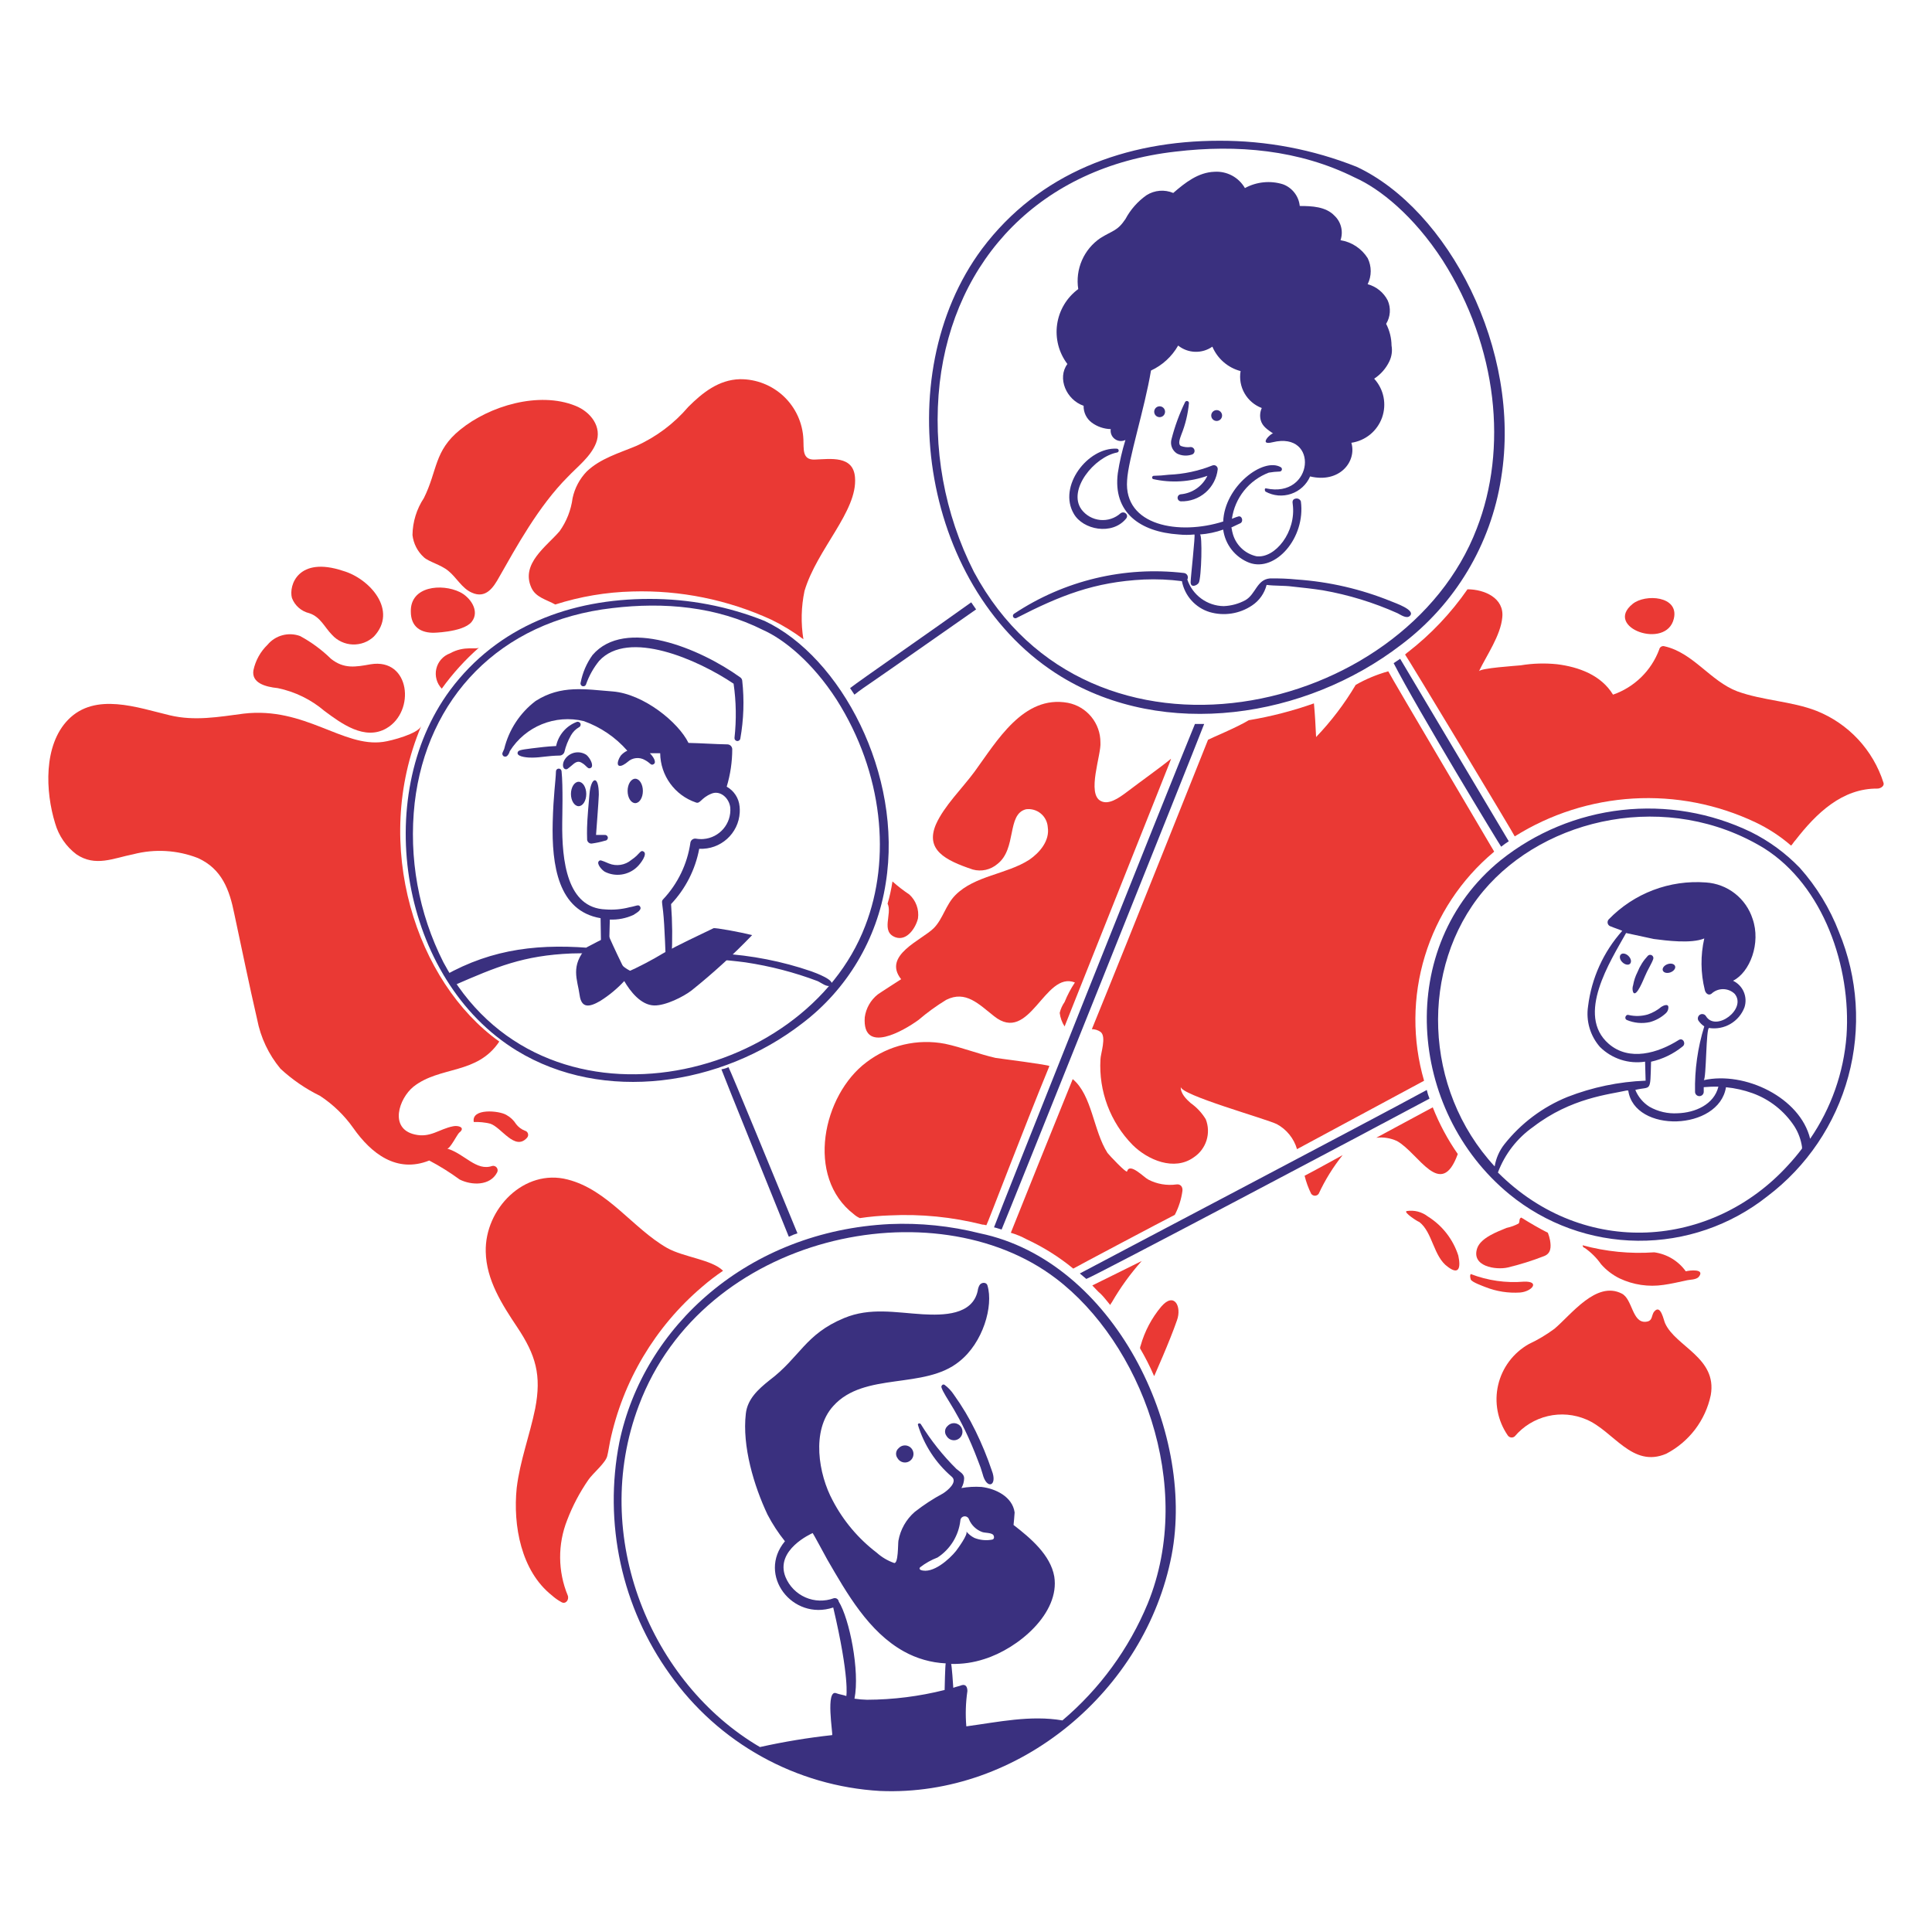 <svg width="100" height="100" viewBox="0 0 100 100" fill="none" xmlns="http://www.w3.org/2000/svg">
<path d="M32.731 30.615C35.21 30.541 37.672 31.041 39.926 32.076C40.51 32.359 41.066 32.698 41.584 33.088C41.449 32.258 41.468 31.411 41.641 30.588C42.285 28.42 44.396 26.456 44.255 24.714C44.17 23.564 42.99 23.758 42.175 23.787C41.5 23.815 41.612 23.224 41.584 22.747C41.549 21.901 41.185 21.103 40.572 20.521C39.958 19.939 39.142 19.618 38.296 19.627C37.2 19.655 36.357 20.329 35.626 21.06C34.887 21.927 33.965 22.618 32.926 23.084C32.054 23.449 31.071 23.73 30.368 24.405C30.001 24.787 29.748 25.264 29.637 25.782C29.557 26.4 29.326 26.988 28.965 27.495C28.291 28.282 26.941 29.181 27.503 30.418C27.728 30.924 28.291 31.036 28.74 31.289C30.032 30.876 31.375 30.649 32.731 30.615Z" fill="#EA3934"/>
<path d="M21.8 37.585C21.631 37.978 20.254 38.344 19.832 38.4C17.749 38.697 15.783 36.565 12.609 36.938C11.316 37.107 10.079 37.332 8.786 37.023C7.128 36.63 4.936 35.815 3.531 37.248C2.236 38.569 2.35 40.986 2.854 42.616C3.037 43.254 3.421 43.816 3.95 44.216C4.934 44.891 5.889 44.413 6.9 44.216C8.008 43.928 9.179 43.997 10.245 44.413C11.482 44.975 11.876 46.043 12.129 47.307C12.522 49.135 12.887 50.934 13.309 52.76C13.489 53.701 13.905 54.581 14.518 55.318C15.129 55.883 15.819 56.357 16.567 56.723C17.237 57.164 17.819 57.726 18.282 58.381C19.209 59.703 20.532 60.742 22.217 60.068C22.765 60.356 23.291 60.685 23.791 61.051C24.409 61.361 25.365 61.389 25.73 60.686C25.751 60.647 25.761 60.603 25.758 60.558C25.754 60.514 25.738 60.472 25.712 60.436C25.685 60.401 25.649 60.373 25.607 60.358C25.566 60.342 25.52 60.339 25.477 60.349C24.655 60.637 24.052 59.722 23.145 59.449C23.285 59.477 23.651 58.746 23.762 58.633C24.128 58.352 23.706 58.239 23.453 58.296C22.723 58.437 22.273 58.914 21.458 58.718C20.137 58.408 20.643 56.863 21.402 56.245C22.776 55.166 24.696 55.632 25.843 53.911C21.555 50.85 19.2 43.75 21.8 37.585Z" fill="#EA3934"/>
<path d="M24.805 33.509C24.662 33.652 24.052 33.394 23.288 33.819C23.113 33.883 22.957 33.99 22.834 34.129C22.711 34.269 22.625 34.437 22.583 34.618C22.541 34.799 22.545 34.988 22.595 35.167C22.644 35.347 22.737 35.511 22.866 35.645C23.429 34.862 24.08 34.145 24.805 33.509Z" fill="#EA3934"/>
<path d="M14.378 35.617C15.27 35.802 16.102 36.209 16.795 36.8C17.666 37.447 18.875 38.346 19.999 37.7C21.517 36.828 21.235 34.046 19.184 34.383C18.397 34.524 17.807 34.633 17.134 34.102C16.658 33.636 16.12 33.239 15.534 32.922C15.241 32.814 14.921 32.799 14.62 32.88C14.318 32.96 14.048 33.132 13.848 33.372C13.478 33.73 13.224 34.19 13.117 34.693C13.012 35.346 13.721 35.55 14.378 35.617Z" fill="#EA3934"/>
<path d="M16.008 31.739C16.598 31.935 16.795 32.469 17.189 32.863C17.324 33.012 17.488 33.132 17.671 33.217C17.854 33.302 18.052 33.35 18.253 33.358C18.454 33.365 18.655 33.333 18.844 33.263C19.033 33.192 19.206 33.085 19.352 32.947C20.617 31.597 19.128 29.94 17.753 29.547C15.43 28.773 14.934 30.306 15.111 30.953C15.185 31.148 15.306 31.321 15.463 31.458C15.619 31.596 15.808 31.692 16.011 31.74L16.008 31.739Z" fill="#EA3934"/>
<path d="M21.939 28.844C22.198 29.083 22.834 29.235 23.203 29.547C23.625 29.884 23.906 30.447 24.412 30.671C25.142 31.008 25.536 30.418 25.845 29.856C26.692 28.374 27.862 26.209 29.387 24.684C29.892 24.15 30.567 23.645 30.848 22.942C31.186 22.099 30.567 21.312 29.78 21.003C27.897 20.244 25.339 21.003 23.822 22.239C22.459 23.339 22.651 24.355 21.939 25.781C21.564 26.348 21.36 27.012 21.35 27.692C21.4 28.134 21.609 28.544 21.939 28.844Z" fill="#EA3934"/>
<path d="M24.412 32.188C24.861 31.626 24.328 30.895 23.794 30.642C22.866 30.192 21.235 30.333 21.264 31.654C21.264 32.441 21.77 32.779 22.529 32.75C22.219 32.75 23.955 32.759 24.412 32.188Z" fill="#EA3934"/>
<path d="M27.279 58.89C27.305 58.861 27.323 58.826 27.332 58.789C27.34 58.751 27.339 58.712 27.328 58.675C27.316 58.638 27.295 58.604 27.267 58.578C27.239 58.551 27.204 58.533 27.166 58.524C26.988 58.455 26.833 58.338 26.716 58.187C26.591 57.987 26.417 57.822 26.21 57.709C25.845 57.484 24.383 57.344 24.523 58.075C24.807 58.065 25.091 58.093 25.367 58.159C25.95 58.338 26.65 59.6 27.279 58.89Z" fill="#EA3934"/>
<path d="M31.578 74.6C32.237 71.488 33.907 68.682 36.328 66.618C36.676 66.315 37.043 66.034 37.425 65.775C36.85 65.195 35.38 65.073 34.53 64.595C32.759 63.583 31.466 61.587 29.387 61.053C27.137 60.463 25.087 62.571 25.142 64.792C25.171 66.253 25.985 67.518 26.773 68.698C27.728 70.132 28.038 71.171 27.7 72.914C27.419 74.291 26.913 75.614 26.744 77.018C26.547 78.957 26.97 81.318 28.572 82.582C28.717 82.713 28.877 82.826 29.049 82.92C29.274 83.061 29.471 82.807 29.387 82.582C28.871 81.333 28.861 79.932 29.358 78.676C29.639 77.941 30.007 77.243 30.454 76.596C30.68 76.259 31.382 75.696 31.438 75.331C31.494 75.107 31.524 74.854 31.578 74.6Z" fill="#EA3934"/>
<path d="M86.189 68.5C86.105 68.331 85.964 67.488 85.626 67.882C85.458 68.078 85.571 68.388 85.177 68.415C84.474 68.472 84.502 67.235 83.94 66.954C82.619 66.28 81.326 68.05 80.454 68.781C80.041 69.086 79.599 69.35 79.133 69.568C78.736 69.792 78.389 70.096 78.116 70.46C77.842 70.825 77.647 71.243 77.544 71.688C77.441 72.132 77.432 72.593 77.517 73.041C77.602 73.489 77.779 73.914 78.037 74.29C78.056 74.32 78.081 74.345 78.11 74.364C78.14 74.384 78.173 74.396 78.207 74.402C78.242 74.407 78.277 74.405 78.311 74.395C78.345 74.386 78.376 74.369 78.403 74.346C78.846 73.823 79.446 73.455 80.114 73.298C80.782 73.141 81.483 73.203 82.113 73.474C83.519 74.065 84.474 76.004 86.245 75.245C86.829 74.941 87.339 74.511 87.738 73.987C88.136 73.462 88.414 72.855 88.549 72.21C88.891 70.278 86.733 69.7 86.189 68.5Z" fill="#EA3934"/>
<path d="M81.917 64.455C81.917 64.487 81.928 64.519 81.948 64.544C81.969 64.57 81.997 64.588 82.029 64.595C82.357 64.825 82.643 65.11 82.873 65.438C83.14 65.742 83.465 65.99 83.828 66.169C84.537 66.505 85.329 66.622 86.105 66.506C86.498 66.45 86.864 66.366 87.257 66.281C87.454 66.225 87.791 66.253 87.931 66.085C88.269 65.663 87.454 65.747 87.257 65.804C87.066 65.538 86.823 65.313 86.543 65.144C86.263 64.975 85.951 64.865 85.626 64.82C84.378 64.907 83.124 64.784 81.917 64.455Z" fill="#EA3934"/>
<path d="M78.74 63.021C78.6 63.077 78.684 63.246 78.6 63.331C78.406 63.434 78.198 63.51 77.982 63.555C77.504 63.752 76.661 64.061 76.464 64.595C76.127 65.55 77.42 65.745 78.038 65.606C78.678 65.453 79.307 65.255 79.921 65.016C80.287 64.876 80.287 64.538 80.231 64.201C80.206 64.067 80.168 63.935 80.118 63.808C79.668 63.583 79.191 63.3 78.74 63.021Z" fill="#EA3934"/>
<path d="M73.906 62.965C73.753 62.846 73.576 62.76 73.388 62.711C73.199 62.663 73.003 62.654 72.811 62.684C72.614 62.739 73.4 63.246 73.457 63.246C74.159 63.779 74.188 65.046 74.947 65.578C75.508 66 75.621 65.635 75.481 64.988C75.212 64.149 74.654 63.432 73.906 62.965Z" fill="#EA3934"/>
<path d="M78.684 66.9C79.303 66.845 79.725 66.309 78.881 66.338C77.945 66.417 77.003 66.282 76.126 65.944C76.07 66.028 76.099 66.113 76.126 66.225C76.183 66.366 76.746 66.563 76.886 66.619C77.457 66.845 78.072 66.941 78.684 66.9Z" fill="#EA3934"/>
<path d="M58.336 40.986C57.874 41.336 57.38 41.661 56.986 41.464C56.227 41.099 57.014 39.047 56.958 38.428C56.96 37.944 56.792 37.473 56.484 37.099C56.176 36.725 55.748 36.47 55.272 36.378C52.967 35.957 51.59 38.374 50.438 39.948C49.819 40.791 48.864 41.718 48.442 42.674C47.889 43.979 48.895 44.521 50.353 45.007C50.571 45.067 50.8 45.072 51.02 45.023C51.241 44.974 51.446 44.872 51.618 44.726C52.647 43.939 52.094 42.14 53.108 41.887C53.243 41.869 53.381 41.88 53.512 41.918C53.643 41.956 53.765 42.02 53.87 42.107C53.976 42.194 54.062 42.302 54.124 42.423C54.187 42.545 54.223 42.678 54.232 42.814C54.344 43.517 53.81 44.135 53.276 44.501C52.096 45.26 50.465 45.316 49.453 46.328C48.948 46.834 48.807 47.564 48.33 48.042C47.711 48.661 45.66 49.448 46.643 50.684C46.643 50.684 45.547 51.387 45.434 51.471C45.065 51.763 44.824 52.186 44.76 52.652C44.62 54.619 46.81 53.326 47.542 52.792C47.992 52.407 48.471 52.06 48.976 51.752C49.987 51.246 50.663 51.977 51.45 52.595C53.304 54.085 54.063 50.234 55.637 50.853C55.425 51.171 55.246 51.51 55.103 51.865C54.984 52.035 54.898 52.225 54.85 52.427C54.88 52.677 54.967 52.917 55.103 53.129C60.503 39.569 60.612 39.323 60.612 39.273C60.074 39.715 59.1 40.405 58.336 40.986Z" fill="#EA3934"/>
<path d="M97.487 40.508C97.22 39.673 96.772 38.908 96.174 38.266C95.576 37.625 94.844 37.123 94.031 36.798C92.738 36.292 91.248 36.264 89.927 35.786C88.522 35.252 87.65 33.791 86.16 33.453C86.131 33.443 86.1 33.44 86.069 33.443C86.038 33.446 86.008 33.456 85.981 33.472C85.954 33.489 85.931 33.51 85.914 33.536C85.896 33.562 85.885 33.591 85.879 33.622C85.677 34.163 85.358 34.652 84.945 35.055C84.532 35.458 84.036 35.766 83.49 35.955C82.873 34.943 81.72 34.522 80.596 34.381C79.968 34.316 79.335 34.334 78.713 34.437C78.46 34.465 76.633 34.578 76.549 34.746C76.942 33.931 77.672 32.891 77.757 31.963C77.87 30.952 76.829 30.502 75.957 30.502C75.099 31.74 74.056 32.84 72.865 33.763C72.809 33.791 72.781 33.847 72.725 33.875C72.855 34.038 78.403 43.24 78.403 43.291C80.249 42.133 82.358 41.46 84.534 41.332C86.71 41.204 88.883 41.626 90.853 42.559C91.523 42.876 92.147 43.282 92.707 43.769C92.792 43.684 92.848 43.572 92.933 43.487C94.001 42.11 95.35 40.787 97.204 40.817C97.403 40.789 97.543 40.65 97.487 40.508Z" fill="#EA3934"/>
<path d="M56.959 54.842C56.913 55.653 57.037 56.464 57.322 57.224C57.608 57.983 58.049 58.675 58.617 59.255C59.404 60.042 60.781 60.632 61.792 59.901C62.105 59.693 62.336 59.384 62.449 59.027C62.561 58.669 62.548 58.283 62.411 57.934C62.21 57.602 61.942 57.315 61.624 57.091C61.4 56.894 61.09 56.585 61.118 56.248C61.062 56.669 65.531 57.906 66.093 58.187C66.343 58.323 66.564 58.507 66.742 58.729C66.921 58.951 67.054 59.206 67.133 59.48L73.71 55.939C73.097 53.83 73.111 51.588 73.751 49.487C74.39 47.386 75.627 45.516 77.31 44.106L77.338 44.078C77.31 44.022 72.054 35.14 71.857 34.747C71.268 34.91 70.702 35.146 70.171 35.449C69.593 36.424 68.905 37.33 68.121 38.149C68.093 37.559 68.065 36.999 68.009 36.407C66.912 36.795 65.784 37.087 64.636 37.278C64.046 37.643 62.612 38.234 62.528 38.29C62.261 38.94 58.687 47.947 56.514 53.27C56.674 53.269 56.832 53.318 56.964 53.411C57.288 53.656 56.959 54.55 56.959 54.842Z" fill="#EA3934"/>
<path d="M67.526 60.857C67.605 61.178 67.718 61.489 67.864 61.785C67.885 61.817 67.915 61.844 67.949 61.862C67.983 61.881 68.022 61.89 68.061 61.89C68.1 61.89 68.138 61.881 68.172 61.862C68.207 61.844 68.236 61.817 68.257 61.785C68.588 61.072 69.003 60.402 69.494 59.789C68.82 60.154 68.173 60.52 67.526 60.857Z" fill="#EA3934"/>
<path d="M74.159 57.315C73.175 57.849 72.221 58.355 71.237 58.889C71.601 58.846 71.971 58.905 72.305 59.058C73.428 59.676 74.581 62.149 75.454 59.732C74.93 58.98 74.496 58.169 74.159 57.315Z" fill="#EA3934"/>
<path d="M46.362 48.518C46.953 48.715 47.403 48.013 47.515 47.535C47.546 47.307 47.522 47.076 47.443 46.861C47.365 46.645 47.235 46.452 47.065 46.298C46.759 46.094 46.468 45.868 46.194 45.623C46.136 46.012 46.052 46.397 45.941 46.773C46.2 47.297 45.559 48.234 46.362 48.518Z" fill="#EA3934"/>
<path d="M48.92 54.027C48.212 53.89 47.483 53.904 46.78 54.069C46.078 54.233 45.418 54.545 44.845 54.983C42.595 56.669 41.669 60.913 44.199 62.852C44.29 62.934 44.395 63 44.508 63.049C45.02 62.973 45.536 62.926 46.053 62.909C47.67 62.829 49.29 62.99 50.859 63.387H50.888C50.944 63.387 51 63.415 51.056 63.415C51.106 63.365 52.969 58.451 54.316 55.18C54.344 55.123 51.731 54.786 51.534 54.758C50.663 54.561 49.794 54.213 48.92 54.027Z" fill="#EA3934"/>
<path d="M60.894 61.306C60.392 61.376 59.881 61.288 59.432 61.053C59.207 60.941 58.476 60.154 58.336 60.632C58.308 60.745 57.408 59.788 57.324 59.676C56.588 58.526 56.531 56.691 55.524 55.854C55.074 56.95 52.404 63.583 52.32 63.808C52.603 63.891 52.876 64.004 53.135 64.145C54.002 64.547 54.814 65.057 55.552 65.663C55.581 65.635 60.302 63.133 60.808 62.88C61.01 62.494 61.143 62.076 61.202 61.644C61.23 61.419 61.09 61.276 60.894 61.306Z" fill="#EA3934"/>
<path d="M56.537 66.534C56.678 66.674 56.818 66.844 56.987 66.984C57.156 67.153 57.297 67.35 57.465 67.546C57.487 67.496 57.515 67.448 57.55 67.406C57.99 66.643 58.508 65.927 59.095 65.269C58.2 65.719 57.35 66.129 56.537 66.534Z" fill="#EA3934"/>
<path d="M59.713 71.172C59.713 71.2 59.741 71.2 59.741 71.228C59.76 71.172 60.536 69.454 60.922 68.333C61.175 67.63 60.781 66.844 60.106 67.63C59.61 68.221 59.246 68.911 59.038 69.654C59.016 69.697 59.006 69.746 59.011 69.795C59.272 70.239 59.507 70.699 59.713 71.172Z" fill="#EA3934"/>
<path d="M86.638 32.02C86.919 30.84 85.149 30.727 84.502 31.261C82.991 32.483 86.257 33.654 86.638 32.02Z" fill="#EA3934"/>
<path d="M45.126 35.308C45.611 34.982 50.157 31.795 50.523 31.542C50.438 31.429 50.353 31.289 50.27 31.177C48.555 32.413 44.339 35.336 44 35.617C44.084 35.73 44.141 35.842 44.225 35.955C44.508 35.73 44.822 35.512 45.126 35.308Z" fill="#3A307F"/>
<path d="M41.276 63.836C40.291 61.447 37.79 55.348 37.706 55.236C37.59 55.29 37.467 55.328 37.34 55.348C37.368 55.461 40.601 63.443 40.825 64.005H40.853C40.989 63.937 41.13 63.88 41.276 63.836Z" fill="#3A307F"/>
<path d="M61.85 37.473C60.473 40.817 51.732 62.74 51.45 63.527C51.59 63.555 51.731 63.611 51.843 63.64C52.151 62.932 61.718 39.054 62.327 37.473H61.85Z" fill="#3A307F"/>
<path d="M77.7 43.825C77.826 43.724 77.958 43.63 78.094 43.544C78.09 43.535 72.628 34.369 72.472 34.1C72.359 34.184 72.248 34.241 72.135 34.325C73.35 36.696 77.65 43.775 77.7 43.825Z" fill="#3A307F"/>
<path d="M73.991 56.865C73.931 56.72 73.884 56.569 73.85 56.416C71.6 57.652 56.031 65.831 55.891 65.915C56.003 65.999 56.115 66.112 56.228 66.197C56.635 66.061 70.895 58.526 73.991 56.865Z" fill="#3A307F"/>
<path d="M90.629 43.065C88.552 42.063 86.233 41.668 83.94 41.927C81.648 42.185 79.475 43.087 77.672 44.527C72.179 48.99 72.853 57.481 78.123 61.812C80.001 63.351 82.349 64.201 84.778 64.221C87.206 64.242 89.568 63.431 91.472 61.925C93.52 60.377 94.996 58.193 95.668 55.715C96.339 53.237 96.168 50.607 95.183 48.237C94.713 47.019 94.027 45.895 93.159 44.921C92.428 44.162 91.573 43.534 90.629 43.065ZM77.532 60.688C77.889 59.735 78.526 58.912 79.359 58.327C81.317 56.822 83.309 56.647 84.194 56.444H84.278C84.595 58.666 88.969 58.539 89.337 56.275C89.807 56.321 90.269 56.425 90.714 56.585C91.602 56.907 92.361 57.508 92.878 58.299C93.083 58.623 93.217 58.987 93.272 59.367V59.451C93.043 59.754 92.8 60.045 92.541 60.322C88.623 64.62 82.003 65.158 77.532 60.688ZM85.458 54.954C86.055 54.821 86.613 54.552 87.088 54.167C87.285 54.027 87.117 53.69 86.891 53.83C85.823 54.504 84.334 54.954 83.266 54.027C81.552 52.537 83.35 49.755 84.166 48.293C84.166 48.293 85.459 48.574 85.599 48.602C86.246 48.686 87.538 48.855 88.213 48.574C88.013 49.454 88.023 50.369 88.241 51.244C88.269 51.385 88.41 51.553 88.579 51.441C88.741 51.285 88.958 51.198 89.183 51.198C89.408 51.198 89.624 51.285 89.787 51.441C90.433 52.228 88.803 53.436 88.297 52.591C88.266 52.542 88.217 52.507 88.161 52.494C88.104 52.48 88.045 52.488 87.994 52.517C87.944 52.546 87.907 52.593 87.89 52.648C87.873 52.704 87.878 52.764 87.904 52.816C87.985 52.939 88.09 53.044 88.213 53.125C87.872 54.225 87.711 55.373 87.735 56.525C87.739 56.582 87.764 56.636 87.806 56.675C87.848 56.714 87.903 56.736 87.96 56.736C88.017 56.736 88.072 56.714 88.114 56.675C88.156 56.636 88.181 56.582 88.185 56.525V56.272C88.437 56.249 88.691 56.239 88.944 56.244C88.719 57.172 87.735 57.594 86.836 57.622C86.326 57.654 85.818 57.537 85.374 57.284C85.046 57.077 84.79 56.772 84.644 56.413C85.469 56.21 85.414 56.594 85.458 54.954ZM95.576 53.604C95.43 55.519 94.78 57.361 93.693 58.944C93.178 56.815 90.324 55.434 88.184 55.909C88.325 55.853 88.297 53.154 88.466 53.209C88.846 53.267 89.236 53.193 89.568 52.998C89.901 52.804 90.157 52.501 90.293 52.141C90.379 51.879 90.366 51.594 90.257 51.34C90.149 51.087 89.951 50.882 89.702 50.763C90.581 50.324 91.152 48.811 90.714 47.559C90.547 47.039 90.227 46.581 89.796 46.245C89.365 45.909 88.842 45.711 88.297 45.676C87.37 45.606 86.438 45.74 85.568 46.071C84.699 46.401 83.913 46.919 83.266 47.588C83.24 47.616 83.221 47.651 83.213 47.688C83.204 47.726 83.206 47.766 83.217 47.803C83.228 47.84 83.249 47.873 83.278 47.899C83.306 47.926 83.341 47.944 83.379 47.953C83.575 48.037 83.772 48.093 83.969 48.178C82.993 49.269 82.376 50.632 82.198 52.085C82.141 52.46 82.167 52.843 82.273 53.207C82.38 53.571 82.565 53.908 82.816 54.193C83.119 54.492 83.487 54.717 83.892 54.849C84.297 54.981 84.728 55.016 85.149 54.951C85.149 55.007 85.177 55.879 85.177 55.935C83.791 55.989 82.423 56.274 81.13 56.778C79.85 57.298 78.727 58.141 77.87 59.223C77.606 59.557 77.432 59.953 77.364 60.373C73.663 56.373 73.471 50.08 76.773 46.123C79.995 42.28 86.351 40.888 91.304 43.903C94.396 45.85 95.819 50.065 95.576 53.605V53.604Z" fill="#3A307F"/>
<path d="M85.4 52.903C85.704 52.819 85.983 52.665 86.215 52.453C86.26 52.414 86.295 52.367 86.32 52.314C86.344 52.26 86.356 52.202 86.356 52.144C86.356 51.919 86.075 52.059 85.99 52.115C85.783 52.289 85.544 52.423 85.287 52.509C84.967 52.602 84.629 52.612 84.304 52.537C84.163 52.48 84.051 52.706 84.192 52.79C84.573 52.953 84.995 52.993 85.4 52.903Z" fill="#3A307F"/>
<path d="M85.29 49.474C85.06 49.719 84.879 50.005 84.755 50.317C84.647 50.529 84.571 50.757 84.531 50.992C84.489 51.11 84.489 51.239 84.531 51.357C84.699 51.666 85.093 50.626 85.149 50.514C85.258 50.24 85.499 49.86 85.57 49.643C85.583 49.606 85.583 49.567 85.569 49.531C85.556 49.495 85.531 49.465 85.498 49.445C85.465 49.425 85.427 49.417 85.389 49.422C85.351 49.428 85.316 49.446 85.29 49.474Z" fill="#3A307F"/>
<path d="M50.719 63.836C49.195 63.452 47.624 63.291 46.053 63.358C38.742 63.718 33.303 68.642 32.056 74.658C31.65 76.731 31.672 78.865 32.122 80.929C32.571 82.992 33.439 84.942 34.67 86.658C35.914 88.418 37.537 89.875 39.421 90.921C41.304 91.967 43.399 92.575 45.55 92.7C52.745 93.009 59.294 87.5 60.643 80.5C61.89 74.019 57.638 65.271 50.719 63.836ZM59.404 83.005C58.435 85.341 56.922 87.413 54.991 89.048C53.333 88.766 51.675 89.132 50.017 89.356C49.965 88.747 49.984 88.134 50.072 87.53C50.072 87.361 50.017 87.164 49.791 87.221C49.651 87.277 49.483 87.305 49.342 87.361C49.342 87.277 49.257 86.124 49.229 86.124C49.811 86.139 50.391 86.055 50.944 85.874C52.711 85.324 54.868 83.497 54.569 81.602C54.373 80.478 53.333 79.606 52.461 78.932C52.461 78.932 52.517 78.37 52.517 78.285C52.405 77.47 51.533 77.049 50.803 76.964C50.455 76.941 50.106 76.96 49.763 77.021C49.852 76.866 49.9 76.692 49.904 76.514C49.904 76.29 49.678 76.177 49.51 76.037C48.801 75.336 48.178 74.552 47.655 73.704C47.599 73.648 47.486 73.676 47.514 73.76C47.83 74.797 48.435 75.723 49.257 76.43C49.594 76.711 49.032 77.161 48.807 77.302C48.293 77.577 47.804 77.897 47.346 78.257C46.903 78.643 46.605 79.168 46.502 79.747C46.474 79.916 46.502 80.955 46.278 80.899C45.945 80.783 45.639 80.601 45.377 80.365C44.43 79.643 43.653 78.722 43.101 77.667C42.37 76.317 41.977 74.041 43.129 72.776C44.733 70.984 47.844 71.942 49.65 70.472C50.882 69.501 51.429 67.6 51.111 66.537C51.054 66.34 50.773 66.368 50.69 66.537C50.645 66.624 50.616 66.72 50.605 66.818C50.324 68.083 48.805 68.083 47.767 68.027C46.361 67.942 45.04 67.661 43.691 68.223C41.663 69.063 41.411 70.256 39.812 71.455C39.251 71.905 38.688 72.411 38.604 73.17C38.408 74.849 39.02 76.902 39.728 78.398C39.982 78.885 40.284 79.347 40.628 79.775C39.174 81.52 41.017 83.908 43.128 83.204C43.986 86.848 43.808 87.835 43.803 87.785C43.662 87.729 43.437 87.701 43.297 87.645C42.706 87.391 43.128 89.809 43.072 89.809C41.815 89.946 40.567 90.153 39.334 90.427C33.714 87.138 30.5 79.539 33.066 72.748C36.398 63.861 48.374 61.391 54.651 66.171C59.022 69.483 61.9 76.884 59.404 83.005ZM43.411 82.892C43.407 82.864 43.397 82.837 43.382 82.812C43.367 82.788 43.346 82.768 43.322 82.752C43.299 82.736 43.272 82.725 43.243 82.72C43.215 82.716 43.186 82.717 43.158 82.724C42.681 82.9 42.153 82.885 41.687 82.68C41.221 82.476 40.852 82.098 40.658 81.627C40.096 80.222 42.008 79.377 42.064 79.351C42.092 79.379 42.654 80.419 42.823 80.728C43.834 82.47 44.959 84.466 46.785 85.478C47.45 85.848 48.191 86.059 48.95 86.096C48.922 86.18 48.894 87.388 48.894 87.473C47.579 87.804 46.23 87.974 44.874 87.979C44.658 87.974 44.442 87.955 44.228 87.923C44.512 86.496 43.967 83.78 43.411 82.892ZM51.365 79.688C51.055 79.749 50.733 79.72 50.438 79.604C50.275 79.523 50.131 79.408 50.017 79.267C50.129 79.407 49.566 80.167 49.483 80.278C49.145 80.7 48.274 81.487 47.656 81.262C47.599 81.234 47.571 81.178 47.627 81.122C47.901 80.909 48.204 80.739 48.528 80.616C48.853 80.404 49.127 80.122 49.331 79.792C49.535 79.461 49.664 79.09 49.708 78.704C49.71 78.65 49.731 78.598 49.768 78.558C49.805 78.518 49.855 78.493 49.909 78.486C49.963 78.48 50.017 78.492 50.063 78.522C50.108 78.551 50.142 78.596 50.157 78.648C50.22 78.796 50.312 78.93 50.428 79.041C50.544 79.152 50.681 79.239 50.832 79.295C50.972 79.351 51.337 79.323 51.422 79.463C51.477 79.576 51.45 79.66 51.365 79.688Z" fill="#3A307F"/>
<path d="M51.337 76.119C51.101 75.418 50.819 74.733 50.494 74.069C50.173 73.41 49.797 72.781 49.37 72.186C49.241 71.991 49.079 71.82 48.892 71.68C48.807 71.624 48.724 71.708 48.724 71.792C48.87 72.308 49.682 73.104 50.635 75.642C50.722 75.853 50.797 76.069 50.859 76.289C51.068 77.13 51.65 76.922 51.337 76.119Z" fill="#3A307F"/>
<path d="M54.935 35.027C60.274 38.28 67.555 37.195 72.529 33.369C75.312 31.277 77.168 28.181 77.7 24.74C78.784 18.065 74.922 10.838 70.224 8.635C67.961 7.735 65.548 7.277 63.113 7.285C58.276 7.285 53.781 8.945 50.831 12.878C45.92 19.475 47.789 30.673 54.935 35.027ZM48.639 19.822C49.384 13.422 53.859 8.638 60.839 7.848C64.028 7.469 67.246 7.748 70.142 9.198C71.407 9.76 73.167 11.156 74.668 13.47C77.544 17.983 78.035 23.257 76.438 27.355C72.724 37.081 56.424 40.802 50.412 29.605C48.878 26.587 48.262 23.186 48.639 19.822Z" fill="#3A307F"/>
<path d="M61.54 20.862C61.54 20.839 61.533 20.817 61.519 20.798C61.505 20.779 61.485 20.766 61.463 20.759C61.441 20.753 61.417 20.754 61.395 20.762C61.374 20.771 61.355 20.786 61.343 20.806C61.045 21.418 60.81 22.058 60.641 22.717C60.598 22.857 60.602 23.007 60.653 23.144C60.703 23.281 60.798 23.398 60.922 23.476C61.157 23.593 61.43 23.613 61.681 23.532C61.728 23.52 61.77 23.49 61.797 23.45C61.824 23.409 61.835 23.359 61.828 23.311C61.821 23.262 61.797 23.217 61.759 23.186C61.722 23.154 61.674 23.137 61.624 23.139C61.454 23.162 61.28 23.142 61.118 23.082C60.95 22.97 61.09 22.661 61.147 22.492C61.356 21.971 61.489 21.422 61.54 20.862Z" fill="#3A307F"/>
<path d="M61.118 25.584C61.073 25.588 61.031 25.609 61 25.642C60.969 25.676 60.952 25.721 60.952 25.766C60.952 25.812 60.969 25.856 61 25.89C61.031 25.924 61.073 25.945 61.118 25.949C61.587 25.963 62.044 25.8 62.398 25.493C62.752 25.185 62.977 24.756 63.029 24.291C63.032 24.256 63.025 24.222 63.011 24.191C62.996 24.159 62.973 24.133 62.945 24.113C62.916 24.093 62.883 24.081 62.849 24.078C62.815 24.074 62.78 24.08 62.748 24.094C62.031 24.379 61.27 24.541 60.498 24.572C60.237 24.605 59.975 24.623 59.712 24.628C59.692 24.63 59.675 24.639 59.66 24.652C59.647 24.665 59.637 24.683 59.634 24.702C59.631 24.721 59.634 24.74 59.643 24.757C59.651 24.774 59.666 24.788 59.683 24.797C60.617 25.008 61.592 24.949 62.494 24.628C62.368 24.893 62.174 25.121 61.933 25.288C61.692 25.456 61.411 25.558 61.118 25.584Z" fill="#3A307F"/>
<path d="M56.087 21.003C56.083 21.171 56.119 21.338 56.192 21.49C56.265 21.641 56.374 21.773 56.509 21.874C56.794 22.085 57.138 22.202 57.492 22.211C57.477 22.307 57.489 22.406 57.526 22.496C57.562 22.586 57.623 22.664 57.702 22.722C57.78 22.78 57.873 22.816 57.969 22.825C58.066 22.834 58.164 22.816 58.252 22.773C58.078 23.334 57.947 23.907 57.858 24.488C57.596 26.522 59.005 27.53 61.008 27.664C61.279 27.692 61.552 27.692 61.823 27.664C61.879 27.664 61.626 29.914 61.626 30.137C61.626 30.446 61.964 30.306 62.048 30.165C62.188 29.912 62.245 27.636 62.104 27.665C62.516 27.635 62.923 27.55 63.312 27.412C63.363 27.793 63.514 28.153 63.752 28.455C63.99 28.757 64.304 28.989 64.662 29.127C66.016 29.627 67.585 27.839 67.333 25.951C67.312 25.896 67.272 25.852 67.22 25.826C67.168 25.8 67.108 25.794 67.052 25.81C66.911 25.838 66.883 25.951 66.911 26.091C67.107 27.528 65.997 28.922 65.028 28.791C64.726 28.723 64.449 28.571 64.231 28.352C64.012 28.133 63.859 27.857 63.791 27.555C63.764 27.47 63.764 27.386 63.735 27.302C63.904 27.218 64.044 27.161 64.213 27.077C64.382 26.965 64.269 26.655 64.073 26.74C63.96 26.768 63.847 26.824 63.764 26.852C63.839 26.319 64.056 25.817 64.392 25.396C64.728 24.976 65.171 24.654 65.674 24.463C65.86 24.431 66.048 24.412 66.237 24.407C66.263 24.406 66.288 24.396 66.308 24.38C66.328 24.364 66.343 24.341 66.349 24.316C66.356 24.29 66.353 24.264 66.343 24.24C66.333 24.215 66.316 24.195 66.293 24.182C65.387 23.654 63.381 25.171 63.313 26.993C61.047 27.714 58.157 27.228 58.339 24.857C58.395 23.789 59.248 21.144 59.575 19.179C60.167 18.905 60.658 18.453 60.981 17.886C61.23 18.086 61.538 18.199 61.857 18.209C62.176 18.22 62.49 18.126 62.752 17.943C62.883 18.251 63.082 18.525 63.336 18.744C63.589 18.964 63.889 19.122 64.213 19.207C64.145 19.604 64.218 20.011 64.418 20.36C64.618 20.709 64.933 20.977 65.309 21.119C65.221 21.312 65.201 21.53 65.252 21.737C65.337 22.074 65.618 22.243 65.9 22.44C65.815 22.383 65.085 23.086 65.871 22.89C68.288 22.299 68.007 25.813 65.534 25.279C65.45 25.251 65.45 25.391 65.506 25.447C65.707 25.557 65.929 25.624 66.157 25.644C66.385 25.663 66.615 25.635 66.832 25.561C67.048 25.487 67.247 25.369 67.416 25.214C67.585 25.059 67.719 24.87 67.811 24.66C69.341 25.025 70.231 23.887 69.947 22.918C70.305 22.865 70.642 22.716 70.922 22.487C71.201 22.257 71.413 21.956 71.535 21.615C71.656 21.274 71.682 20.906 71.611 20.551C71.539 20.197 71.371 19.868 71.127 19.601C71.467 19.379 71.739 19.068 71.914 18.701C72.035 18.448 72.075 18.163 72.026 17.886C72.022 17.495 71.926 17.11 71.746 16.762C71.856 16.582 71.921 16.379 71.936 16.168C71.951 15.958 71.914 15.747 71.829 15.554C71.725 15.348 71.578 15.167 71.399 15.022C71.22 14.877 71.013 14.77 70.79 14.71C70.894 14.5 70.948 14.269 70.948 14.035C70.948 13.801 70.894 13.57 70.79 13.36C70.635 13.115 70.429 12.905 70.187 12.745C69.945 12.585 69.671 12.479 69.385 12.433C69.46 12.214 69.471 11.979 69.416 11.755C69.362 11.53 69.243 11.326 69.076 11.168C68.626 10.69 67.895 10.662 67.275 10.662C67.251 10.412 67.156 10.174 67.001 9.975C66.847 9.776 66.641 9.624 66.404 9.538C66.08 9.437 65.739 9.403 65.401 9.437C65.063 9.471 64.735 9.572 64.437 9.735C64.279 9.461 64.048 9.237 63.77 9.088C63.492 8.939 63.178 8.871 62.862 8.891C62.02 8.919 61.345 9.453 60.727 9.988C60.505 9.894 60.264 9.856 60.025 9.875C59.785 9.895 59.553 9.972 59.349 10.1C58.892 10.42 58.517 10.844 58.254 11.337C57.835 11.963 57.603 11.92 56.961 12.32C56.537 12.606 56.205 13.006 56.001 13.474C55.797 13.942 55.731 14.458 55.81 14.962C55.517 15.178 55.269 15.45 55.081 15.763C54.893 16.076 54.77 16.423 54.717 16.784C54.665 17.145 54.685 17.512 54.776 17.866C54.867 18.219 55.028 18.55 55.248 18.841C54.71 19.569 55.188 20.693 56.087 21.003Z" fill="#3A307F"/>
<path d="M57.83 23.419C57.854 23.413 57.874 23.398 57.888 23.378C57.901 23.357 57.906 23.333 57.903 23.309C57.899 23.284 57.887 23.262 57.868 23.247C57.85 23.231 57.826 23.222 57.801 23.223C56.306 23.144 54.742 25.169 55.581 26.595C56.054 27.422 57.559 27.724 58.282 26.848C58.45 26.651 58.197 26.427 58.001 26.567C57.858 26.695 57.691 26.791 57.509 26.851C57.328 26.91 57.136 26.931 56.946 26.913C56.755 26.894 56.571 26.836 56.404 26.743C56.238 26.65 56.092 26.523 55.977 26.37C55.246 25.359 56.635 23.643 57.83 23.419Z" fill="#3A307F"/>
<path d="M71.995 31.12C70.444 30.491 68.803 30.111 67.133 29.996C66.666 29.949 66.197 29.931 65.728 29.94C65.053 29.996 64.997 30.755 64.463 31.064C64.117 31.252 63.732 31.357 63.339 31.373C62.921 31.367 62.515 31.231 62.178 30.984C61.841 30.738 61.588 30.393 61.456 29.996C61.474 29.964 61.483 29.928 61.484 29.89C61.485 29.853 61.477 29.817 61.46 29.783C61.444 29.75 61.419 29.721 61.389 29.7C61.359 29.678 61.324 29.664 61.287 29.659C58.198 29.297 55.08 30.044 52.49 31.767C52.463 31.783 52.442 31.809 52.433 31.84C52.424 31.87 52.427 31.903 52.441 31.931C52.456 31.96 52.48 31.982 52.51 31.993C52.54 32.005 52.573 32.004 52.602 31.992C54.873 30.825 56.641 30.121 59.207 29.996C59.864 29.968 60.522 29.996 61.175 30.08C61.246 30.452 61.417 30.798 61.669 31.079C61.922 31.361 62.246 31.569 62.608 31.68C62.976 31.788 63.363 31.813 63.741 31.755C64.12 31.697 64.481 31.556 64.8 31.343C65.177 31.095 65.448 30.714 65.559 30.275C66.009 30.331 66.459 30.303 66.88 30.359C67.414 30.416 67.948 30.472 68.48 30.556C69.807 30.79 71.1 31.187 72.33 31.737C72.499 31.821 72.808 32.046 72.977 31.877C73.288 31.57 72.192 31.205 71.995 31.12Z" fill="#3A307F"/>
<path d="M62.693 21.508C62.693 21.583 62.722 21.654 62.775 21.707C62.828 21.759 62.899 21.789 62.974 21.789C63.048 21.789 63.12 21.759 63.172 21.707C63.225 21.654 63.255 21.583 63.255 21.508C63.255 21.433 63.225 21.362 63.172 21.309C63.12 21.257 63.048 21.227 62.974 21.227C62.899 21.227 62.828 21.257 62.775 21.309C62.722 21.362 62.693 21.433 62.693 21.508Z" fill="#3A307F"/>
<path d="M59.741 21.311C59.741 21.386 59.771 21.457 59.823 21.51C59.876 21.563 59.947 21.592 60.022 21.592C60.097 21.592 60.168 21.563 60.221 21.51C60.273 21.457 60.303 21.386 60.303 21.311C60.303 21.237 60.273 21.165 60.221 21.113C60.168 21.06 60.097 21.03 60.022 21.03C59.947 21.03 59.876 21.06 59.823 21.113C59.771 21.165 59.741 21.237 59.741 21.311Z" fill="#3A307F"/>
<path d="M46.514 74.958C46.578 74.889 46.66 74.842 46.752 74.823C46.843 74.805 46.938 74.815 47.023 74.854C47.108 74.892 47.178 74.957 47.224 75.038C47.27 75.119 47.29 75.212 47.279 75.305C47.269 75.397 47.23 75.484 47.168 75.553C47.105 75.622 47.022 75.67 46.931 75.689C46.84 75.708 46.745 75.698 46.66 75.66C46.575 75.622 46.504 75.558 46.458 75.478C46.398 75.4 46.371 75.303 46.382 75.206C46.392 75.109 46.44 75.02 46.514 74.958Z" fill="#3A307F"/>
<path d="M49.05 73.806C49.113 73.738 49.196 73.691 49.287 73.672C49.379 73.653 49.473 73.664 49.558 73.703C49.643 73.741 49.714 73.805 49.76 73.886C49.806 73.967 49.825 74.061 49.815 74.153C49.805 74.246 49.766 74.333 49.703 74.402C49.641 74.471 49.558 74.518 49.467 74.538C49.376 74.557 49.281 74.547 49.196 74.509C49.111 74.471 49.04 74.407 48.993 74.326C48.934 74.249 48.907 74.152 48.917 74.055C48.928 73.958 48.975 73.869 49.05 73.806Z" fill="#3A307F"/>
<path d="M86.307 49.907C86.482 49.843 86.657 49.885 86.701 50.002C86.745 50.118 86.637 50.265 86.462 50.329C86.287 50.393 86.112 50.351 86.068 50.234C86.024 50.118 86.132 49.971 86.307 49.907Z" fill="#3A307F"/>
<path d="M83.894 49.403C83.981 49.316 84.159 49.351 84.291 49.483C84.424 49.615 84.459 49.792 84.371 49.883C84.282 49.973 84.105 49.933 83.971 49.803C83.836 49.674 83.806 49.491 83.894 49.403Z" fill="#3A307F"/>
<path d="M31.294 45.116C31.85 45.405 32.53 45.305 32.979 44.87C33.163 44.699 33.53 44.2 33.312 44.076C33.135 43.972 33.137 44.203 32.681 44.508C32.357 44.782 31.908 44.853 31.516 44.694C31.091 44.514 31.067 44.503 30.996 44.574C30.867 44.703 31.14 45.021 31.296 45.116H31.294Z" fill="#3A307F"/>
<path d="M33.133 46.928C33.048 46.793 32.949 46.895 32.577 46.961C32.176 47.066 31.761 47.103 31.349 47.072C29.349 47.001 29.077 44.566 29.101 42.562C29.101 42.312 29.149 40.698 29.067 39.929C29.067 39.849 29.003 39.783 28.921 39.783C28.84 39.783 28.776 39.848 28.776 39.929C28.776 39.932 28.776 39.936 28.776 39.939C28.762 40.423 28.645 41.136 28.608 42.557C28.552 44.791 28.889 47.154 31.086 47.525L31.12 49.569C30.849 49.658 30.427 49.769 30.098 49.868C30.02 49.896 29.976 49.975 29.995 50.055C30.02 50.134 30.106 50.18 30.188 50.157C30.59 50.043 30.873 50.031 31.375 49.886C31.454 49.86 31.508 49.789 31.51 49.706C31.517 49.313 31.551 48.17 31.564 47.596C31.983 47.614 32.4 47.533 32.782 47.359C33 47.223 33.229 47.086 33.133 46.93V46.928Z" fill="#3A307F"/>
<path d="M30.851 43.217H31.29C31.371 43.204 31.447 43.258 31.461 43.339C31.474 43.42 31.42 43.497 31.339 43.51C31.334 43.51 31.328 43.51 31.323 43.512C31.095 43.581 30.861 43.63 30.623 43.663C30.503 43.671 30.398 43.578 30.389 43.458C30.389 43.451 30.389 43.446 30.389 43.439C30.386 43.241 30.378 43.044 30.386 42.846C30.389 42.464 30.493 41.271 30.511 41.102C30.583 40.214 30.995 40.071 30.995 41.131C30.988 41.461 30.851 43.175 30.851 43.217Z" fill="#3A307F"/>
<path d="M32.88 40.307C33.097 40.307 33.275 40.591 33.275 40.94C33.275 41.289 33.099 41.57 32.88 41.57C32.661 41.57 32.485 41.289 32.485 40.94C32.485 40.591 32.661 40.307 32.88 40.307Z" fill="#3A307F"/>
<path d="M29.95 40.465C30.166 40.465 30.345 40.749 30.345 41.098C30.345 41.447 30.166 41.728 29.95 41.728C29.735 41.728 29.552 41.447 29.552 41.098C29.552 40.749 29.732 40.465 29.95 40.465Z" fill="#3A307F"/>
<path d="M29.599 39.615C29.75 39.48 29.905 39.36 30.093 39.473C30.369 39.62 30.416 39.836 30.573 39.751C30.756 39.659 30.564 39.255 30.355 39.075C29.988 38.83 29.489 38.928 29.243 39.295C29.237 39.305 29.23 39.317 29.223 39.328C29.135 39.46 29.082 39.734 29.245 39.807C29.352 39.844 29.374 39.797 29.601 39.614L29.599 39.615Z" fill="#3A307F"/>
<path d="M38.281 41.744C38.243 41.312 37.992 40.929 37.614 40.719C37.804 40.087 37.901 39.43 37.901 38.772C37.894 38.639 37.787 38.533 37.655 38.529C36.985 38.517 36.309 38.467 35.636 38.453C35.114 37.385 33.317 35.92 31.715 35.789C30.291 35.679 29.043 35.44 27.724 36.282C26.912 36.898 26.337 37.776 26.097 38.765C26.068 38.828 26.041 38.89 26.012 38.958C25.98 39.034 26.015 39.122 26.091 39.153C26.144 39.175 26.205 39.164 26.249 39.127C26.317 39.059 26.363 38.973 26.385 38.882C27.194 37.593 28.738 36.965 30.218 37.324C31.087 37.635 31.862 38.162 32.469 38.856C32.342 38.914 32.227 39 32.135 39.105C32.059 39.203 31.898 39.529 32.018 39.62C32.132 39.706 32.376 39.529 32.486 39.437C32.732 39.21 33.098 39.171 33.386 39.342C33.678 39.498 33.686 39.642 33.832 39.554C34.002 39.454 33.807 39.156 33.637 38.988H34.171C34.185 40.143 34.924 41.163 36.017 41.535C36.241 41.627 36.282 41.3 36.819 41.082C37.267 40.889 37.741 41.295 37.799 41.8C37.865 42.633 37.243 43.361 36.411 43.427C36.282 43.437 36.153 43.431 36.026 43.409C35.889 43.385 35.756 43.478 35.734 43.617C35.734 43.62 35.734 43.625 35.733 43.629C35.573 44.724 35.08 45.746 34.32 46.552C34.202 46.679 34.307 46.679 34.378 47.868C34.415 48.444 34.432 49.016 34.456 49.59C34.461 49.673 34.534 49.738 34.617 49.733C34.695 49.727 34.758 49.663 34.76 49.584C34.812 48.654 34.803 47.722 34.734 46.796C35.485 46 35.99 45.006 36.192 43.932C37.292 43.989 38.231 43.146 38.289 42.049C38.294 41.949 38.292 41.847 38.282 41.747L38.281 41.744Z" fill="#3A307F"/>
<path d="M28.784 38.616C28.902 38.047 29.302 37.578 29.845 37.369C29.921 37.337 30.009 37.373 30.042 37.447C30.074 37.522 30.04 37.61 29.965 37.644C29.792 37.744 29.65 37.889 29.552 38.064C29.397 38.333 29.284 38.623 29.213 38.924C29.18 39.029 29.085 39.102 28.975 39.107C28.328 39.119 28.021 39.209 27.561 39.214C27.395 39.22 26.788 39.193 26.788 38.98C26.8 38.831 26.914 38.814 27.534 38.734C27.953 38.687 28.255 38.639 28.785 38.614L28.784 38.616Z" fill="#3A307F"/>
<path d="M37.972 35.388C36.116 34.138 32.522 32.556 31.01 34.209C30.717 34.571 30.488 34.981 30.334 35.42C30.31 35.498 30.227 35.54 30.149 35.516C30.071 35.492 30.029 35.41 30.052 35.332C30.052 35.328 30.054 35.325 30.056 35.322C30.156 34.812 30.364 34.327 30.668 33.906C32.343 31.948 36.22 33.553 38.318 35.062C38.373 35.1 38.408 35.161 38.417 35.227C38.529 36.229 38.495 37.242 38.318 38.236C38.301 38.317 38.22 38.37 38.139 38.353C38.062 38.338 38.01 38.267 38.018 38.189C38.12 37.257 38.105 36.316 37.971 35.388H37.972Z" fill="#3A307F"/>
<path d="M31.502 48.428C31.784 49.069 32.094 49.717 32.408 50.343C33.084 50.041 33.738 49.698 34.367 49.318C35.202 48.864 36.075 48.457 36.931 48.045C37.011 48.008 38.282 48.237 38.93 48.402C37.953 49.419 36.906 50.376 35.796 51.265C35.376 51.589 34.451 52.056 33.86 52.042C33.163 52.026 32.609 51.294 32.311 50.779C31.948 51.172 31.529 51.519 31.068 51.809C30.498 52.142 30.094 52.195 30 51.5C29.893 50.707 29.5 50 30.374 49.03C30.751 48.832 31.132 48.631 31.519 48.448L31.502 48.428Z" fill="#3A307F"/>
<path d="M41.993 50.275C40.488 49.757 38.895 49.445 37.274 49.351C36.821 49.312 36.365 49.297 35.91 49.304C35.255 49.351 35.2 49.975 34.682 50.229C34.346 50.383 33.972 50.47 33.59 50.483C33.185 50.478 32.791 50.366 32.464 50.163C32.137 49.961 31.892 49.677 31.763 49.351C31.78 49.324 31.499 49.03 31.5 49C30.709 48.843 30.854 49.195 31.383 49.107C30.956 49.033 30.882 49 31.5 49C31.471 48.982 31.036 49.111 31 49.107C28.001 48.809 25.514 49.083 23 50.5C22.995 50.133 22.973 50.513 23 50.5C22.986 50.476 23.495 50.133 23 50.5C23.487 50.557 23.471 50.99 23.5 51C23.471 51.01 23.529 51.009 23.5 51C25.704 50.04 27.089 49.454 29.58 49.351C30.218 49.328 30.857 49.351 31.49 49.42C31.559 49.726 31.725 50.01 31.97 50.242C32.215 50.473 32.53 50.644 32.882 50.736C33.239 50.824 33.614 50.845 33.982 50.797C34.349 50.749 34.7 50.634 35.009 50.459C35.376 50.254 35.638 49.941 35.746 49.58C36.183 49.626 36.62 49.603 37.028 49.649C37.547 49.696 38.065 49.742 38.581 49.811C39.87 50.004 41.125 50.33 42.319 50.782C42.483 50.852 42.836 51.138 43 51C43.303 50.747 42.185 50.345 41.993 50.275Z" fill="#3A307F"/>
<path d="M26.746 54.379C31.225 57.12 37.334 56.206 41.508 52.981C43.842 51.218 45.399 48.609 45.846 45.71C46.755 40.085 43.515 33.994 39.573 32.138C37.675 31.38 35.65 30.993 33.607 31C29.548 31 25.777 32.399 23.302 35.713C19.182 41.272 20.75 50.709 26.746 54.379ZM21.463 41.565C22.088 36.171 25.843 32.14 31.699 31.474C34.374 31.155 37.075 31.39 39.505 32.612C40.566 33.086 42.042 34.262 43.301 36.212C45.715 40.016 46.127 44.46 44.787 47.913C41.671 56.11 27.995 59.246 22.951 49.809C21.664 47.266 21.147 44.4 21.463 41.565Z" fill="#3A307F"/>
</svg>
